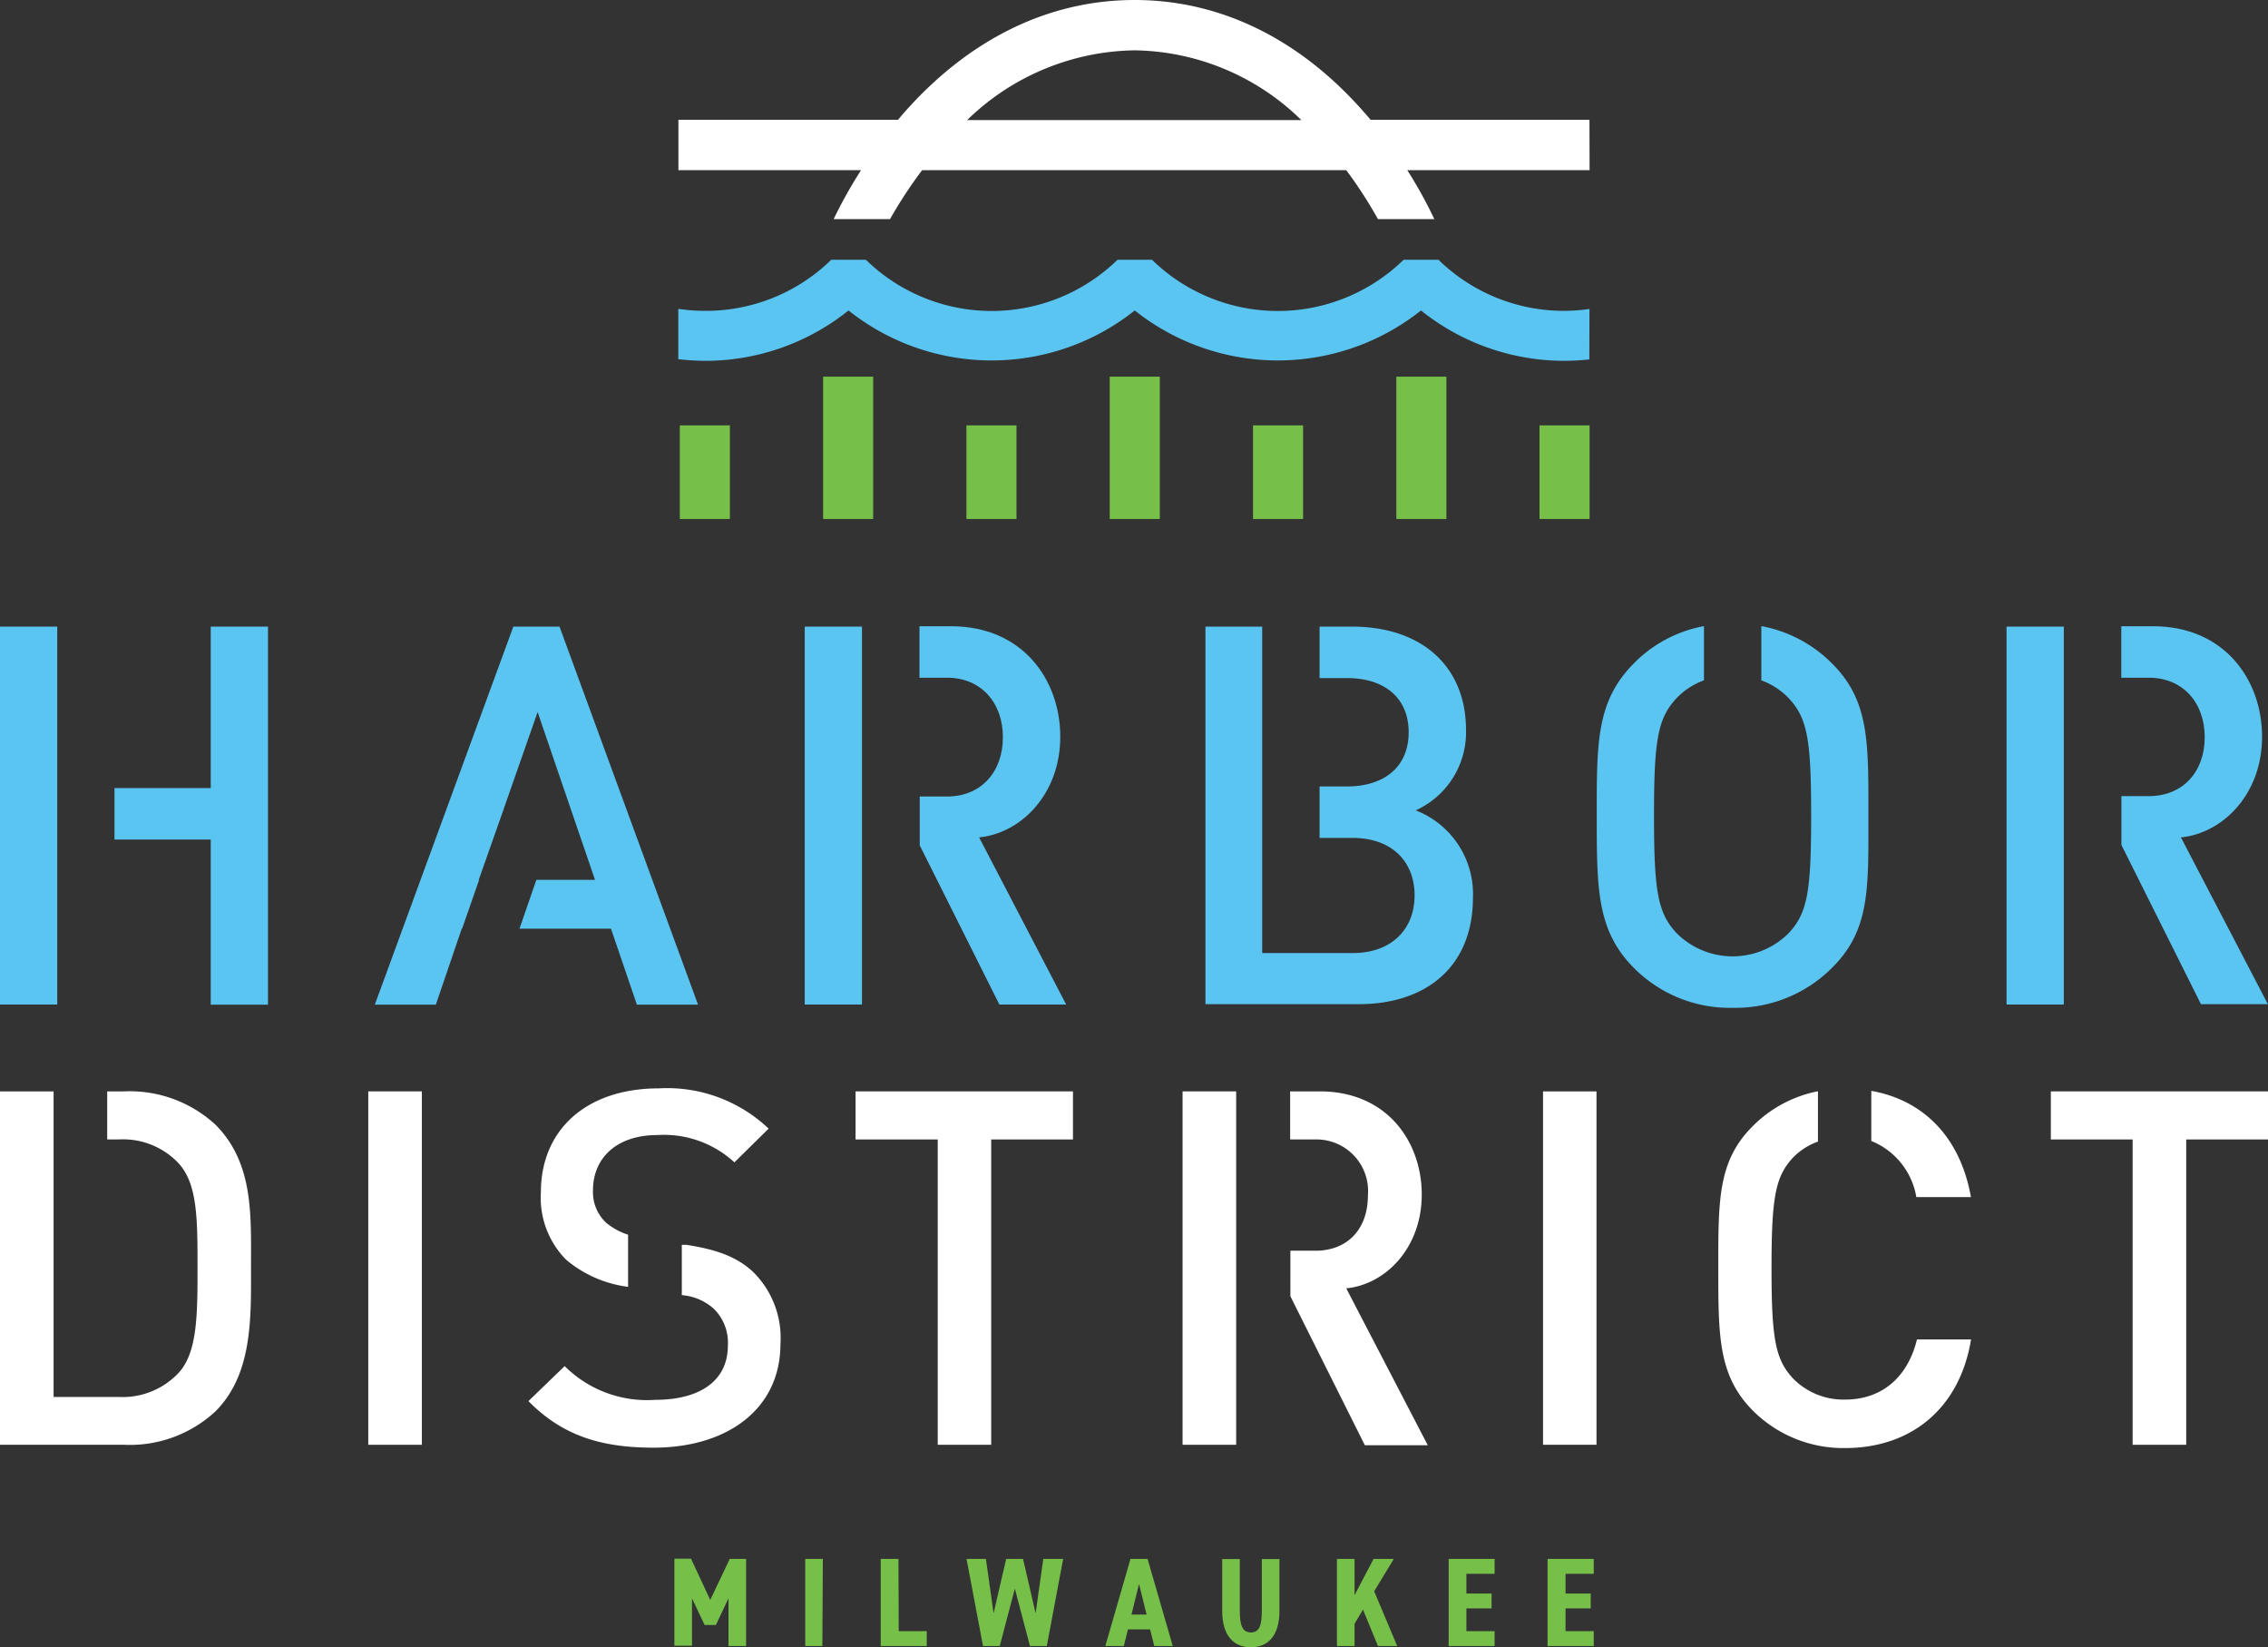 <svg xmlns="http://www.w3.org/2000/svg" viewBox="0 0 180.26 130.88"><rect x="0" y="0" width="180.26" height="130.88" fill="#333333" stroke="none"/><defs><style>.cls-1{fill:#fff;}.cls-2{fill:#5ac5f1;}.cls-3{fill:#76bf49;}</style></defs><g id="Layer_2" data-name="Layer 2"><g id="Layer_1-2" data-name="Layer 1"><path class="cls-1" d="M126.33,9.52h-17.4a3.88,3.88,0,0,0-.26-.31C103.5,3.18,97.1,0,90.18,0S76.85,3.18,71.64,9.2l-.27.32H53.92v4H68.44a35.64,35.64,0,0,0-2.18,3.89h4.48a35.6,35.6,0,0,1,2.55-3.89H107a35.78,35.78,0,0,1,2.52,3.89H114a36,36,0,0,0-2.15-3.89h14.49ZM90.18,4a19.28,19.28,0,0,1,13.25,5.54H76.87A19.45,19.45,0,0,1,90.18,4Z"/><path class="cls-2" d="M126.33,24.55a14.83,14.83,0,0,1-2,.15,14.26,14.26,0,0,1-10-4.06h-2.77a14.32,14.32,0,0,1-20,0H88.82a14.32,14.32,0,0,1-20,0H66.07a14.26,14.26,0,0,1-10,4.06,14.09,14.09,0,0,1-2.16-.16v4a19.27,19.27,0,0,0,2.16.13,18.18,18.18,0,0,0,11.37-4,18.28,18.28,0,0,0,22.75,0,18.28,18.28,0,0,0,22.75,0,18.21,18.21,0,0,0,11.38,4,19,19,0,0,0,2-.11Z"/><rect class="cls-3" x="54.03" y="33.8" width="3.98" height="7.44"/><rect class="cls-3" x="65.42" y="29.93" width="3.98" height="11.31"/><rect class="cls-3" x="76.81" y="33.8" width="3.98" height="7.44"/><rect class="cls-3" x="88.2" y="29.93" width="3.98" height="11.31"/><rect class="cls-3" x="99.59" y="33.8" width="3.98" height="7.44"/><rect class="cls-3" x="110.98" y="29.93" width="3.98" height="11.31"/><rect class="cls-3" x="122.36" y="33.8" width="3.98" height="7.44"/><rect class="cls-2" y="49.79" width="4.55" height="30.03"/><polygon class="cls-2" points="16.75 49.79 16.75 62.62 9.1 62.62 9.1 66.71 16.75 66.71 16.75 79.83 21.3 79.83 21.3 49.79 16.75 49.79"/><polygon class="cls-2" points="44.47 49.79 40.8 49.79 29.79 79.83 34.64 79.83 36.7 73.79 36.73 73.79 38.08 69.91 38.05 69.91 40.04 64.27 40.04 64.26 40.04 64.26 42.73 56.58 47.29 69.91 42.63 69.91 41.29 73.79 48.56 73.79 50.62 79.83 55.48 79.83 44.47 49.79"/><rect class="cls-2" x="63.96" y="49.79" width="4.55" height="30.03"/><path class="cls-2" d="M77.82,66.54c3.37-.34,6.45-3.47,6.45-8s-3-8.78-8.67-8.78H73.08v4.09h2.19c2.72,0,4.44,2,4.44,4.73S78,63.29,75.27,63.29H73.1v3.88l6.33,12.65h5.31Z"/><rect class="cls-2" x="159.48" y="49.79" width="4.55" height="30.03"/><path class="cls-2" d="M173.34,66.54c3.37-.34,6.45-3.47,6.45-8s-3-8.78-8.67-8.78H168.6v4.09h2.18c2.73,0,4.45,2,4.45,4.73s-1.72,4.68-4.45,4.68h-2.17v3.88l6.32,12.65h5.32Z"/><path class="cls-2" d="M112.52,64.39a6.81,6.81,0,0,0,4-6.37c0-5.06-3.5-8.23-9.07-8.23h-2.57v4.09h2.19c2.91,0,4.89,1.52,4.89,4.31s-2,4.3-4.89,4.3h-2.19v4.09h2.61c3.16,0,4.94,1.9,4.94,4.56s-1.78,4.59-4.94,4.59h-7.17V49.79H95.81v30H108c5.32,0,9.07-2.95,9.07-8.47A7.13,7.13,0,0,0,112.52,64.39Z"/><path class="cls-2" d="M145.64,52.75a10.61,10.61,0,0,0-5.65-3v4.31a5.79,5.79,0,0,1,2.19,1.43c1.48,1.6,1.77,3.29,1.77,9.32s-.29,7.72-1.77,9.32a6.3,6.3,0,0,1-8.94,0c-1.48-1.6-1.78-3.29-1.78-9.32s.3-7.72,1.78-9.32a5.64,5.64,0,0,1,2.19-1.43V49.75a10.5,10.5,0,0,0-5.61,3c-2.95,3-2.91,6.28-2.91,12.06s0,9.11,2.91,12.06a10.74,10.74,0,0,0,7.89,3.21,10.85,10.85,0,0,0,7.93-3.21c3-3,2.86-6.28,2.86-12.06S148.59,55.7,145.64,52.75Z"/><path class="cls-1" d="M29.27,114.8V86.72h4.26V114.8Z"/><path class="cls-1" d="M78.78,90.54V114.8H74.53V90.54H68V86.72H85.28v3.82Z"/><path class="cls-1" d="M122.64,114.8V86.72h4.25V114.8Z"/><path class="cls-1" d="M173.76,90.54V114.8H169.5V90.54H163V86.72h17.26v3.82Z"/><rect class="cls-1" x="93.99" y="86.72" width="4.26" height="28.08"/><path class="cls-1" d="M107,102.37c3.15-.31,6-3.24,6-7.45s-2.77-8.2-8.1-8.2h-2.36v3.82h2A4.1,4.1,0,0,1,108.72,95c0,2.66-1.62,4.38-4.16,4.38h-2V103l5.92,11.84h5Z"/><path class="cls-1" d="M17.12,89.36a10.06,10.06,0,0,0-7.26-2.64H8.52v3.82h.9a6.06,6.06,0,0,1,4.78,1.9c1.46,1.61,1.5,4.25,1.5,8.12s0,6.9-1.5,8.52A6.09,6.09,0,0,1,9.42,111H4.26V86.72H0V114.8H9.86a10,10,0,0,0,7.26-2.65c3-3,2.83-7.53,2.83-11.59S20.15,92.4,17.12,89.36Z"/><path class="cls-1" d="M148.73,90.66a5.85,5.85,0,0,1,3.58,4.46h4.34c-.85-4.81-3.83-7.72-7.92-8.44Z"/><path class="cls-1" d="M146.63,111.21a5.61,5.61,0,0,1-4.14-1.7c-1.38-1.5-1.69-3.11-1.69-8.75s.31-7.26,1.69-8.76a5.2,5.2,0,0,1,2-1.29v-4a10,10,0,0,0-5.2,2.79c-2.76,2.76-2.72,5.87-2.72,11.28s0,8.51,2.72,11.28a10.16,10.16,0,0,0,7.37,3c5.09,0,9.07-3,10-8.63h-4.3C151.68,109.24,149.75,111.21,146.63,111.21Z"/><path class="cls-1" d="M49.92,102.25V98.11a5.36,5.36,0,0,1-1.73-.94,3.33,3.33,0,0,1-1.06-2.6c0-2.49,1.81-4.38,5.12-4.38a8.25,8.25,0,0,1,6.12,2.17l2.72-2.68a11.7,11.7,0,0,0-8.72-3.2c-5.83,0-9.38,3.35-9.38,8.24a7,7,0,0,0,2,5.37A9.47,9.47,0,0,0,49.92,102.25Z"/><path class="cls-1" d="M59.79,101c-1.19-1.06-2.64-1.69-5.25-2.09l-.35,0v4a4.3,4.3,0,0,1,2.56,1.1,3.78,3.78,0,0,1,1.1,2.92c0,2.72-2.13,4.3-5.79,4.3a9.27,9.27,0,0,1-7.18-2.68L42,111.33c2.68,2.72,5.72,3.7,9.94,3.7,5.87,0,10.09-3.07,10.09-8.24A7.37,7.37,0,0,0,59.79,101Z"/><path class="cls-3" d="M55,127v3.77h-1.4v-6.92h1.32l1.53,3.28L58,123.87H59.3v6.92H57.9V127l-1,2.12H56Z"/><path class="cls-3" d="M65.36,130.79H64v-6.92h1.4Z"/><path class="cls-3" d="M71.43,129.61h2.23v1.18H70v-6.92h1.41Z"/><path class="cls-3" d="M79.46,130.79H78.13l-1.31-6.92h1.54l.61,4.32,1-4.32h1.34l1,4.32.61-4.32H84.5l-1.3,6.92H81.86l-1.2-4.56Z"/><path class="cls-3" d="M89.32,130.79H87.85l2-6.92h1.36l2,6.92H91.74l-.33-1.32H89.65Zm1.21-4.93-.6,2.43h1.2Z"/><path class="cls-3" d="M97.14,128v-4.12h1.4V128c0,1.18.22,1.71.88,1.71s.87-.53.87-1.71v-4.12h1.4V128c0,2-.93,2.89-2.27,2.89S97.14,130,97.14,128Z"/><path class="cls-3" d="M109.52,130.79l-1.19-2.89-.67,1.12v1.77h-1.4v-6.92h1.4v2.88l1.51-2.88h1.61l-1.56,2.57,1.83,4.35Z"/><path class="cls-3" d="M118.79,123.87v1.18h-2.24v1.57h2v1.18h-2v1.81h2.24v1.18h-3.65v-6.92Z"/><path class="cls-3" d="M126.67,123.87v1.18h-2.24v1.57h2v1.18h-2v1.81h2.24v1.18H123v-6.92Z"/></g></g></svg>